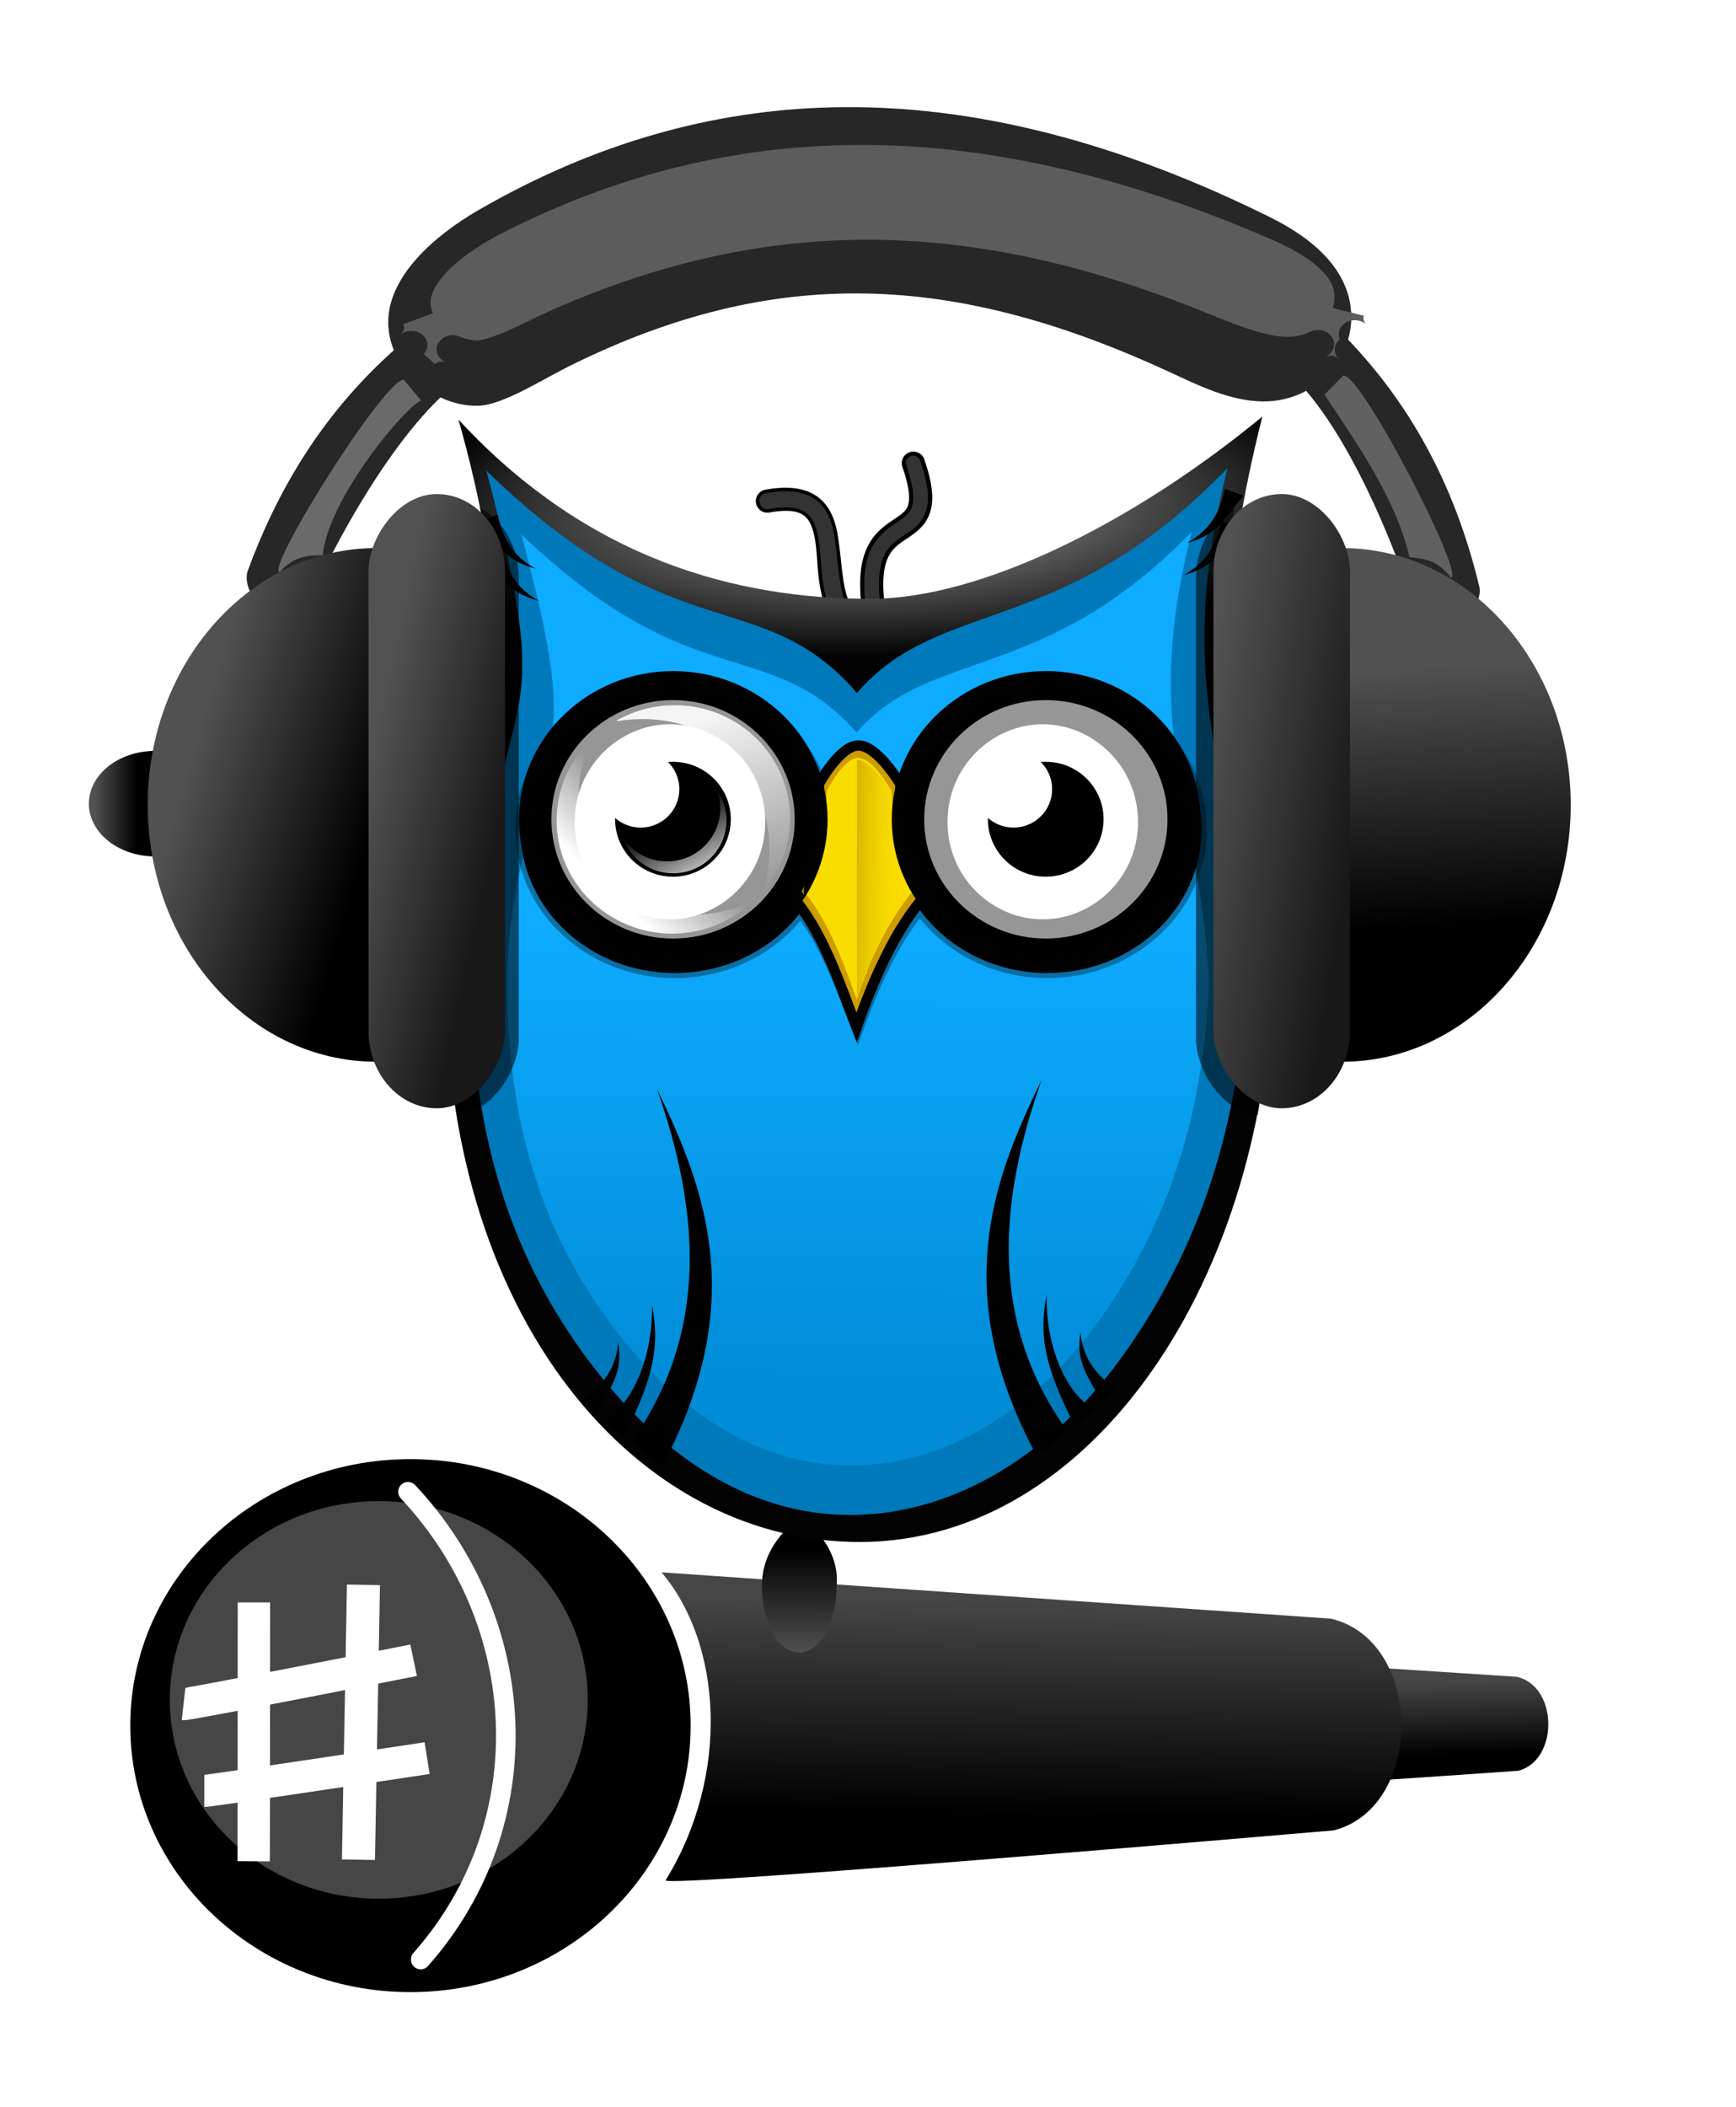 <?xml version="1.0" encoding="UTF-8"?>
<svg version="1.1" viewBox="0 0 1295.4 1571.4" xmlns="http://www.w3.org/2000/svg" xmlns:xlink="http://www.w3.org/1999/xlink">
<defs>
<linearGradient id="o">
<stop offset="0"/>
<stop stop-color="#4f4f4f" offset="1"/>
</linearGradient>
<linearGradient id="d">
<stop stop-color="#fff" offset="0"/>
<stop stop-color="#fff" stop-opacity="0" offset="1"/>
</linearGradient>
<linearGradient id="v">
<stop stop-color="#fff" stop-opacity=".907" offset="0"/>
<stop stop-color="#fff" stop-opacity="0" offset="1"/>
</linearGradient>
<filter id="ac" x="-.313" y="-.233" width="1.627" height="1.466" color-interpolation-filters="sRGB">
<feGaussianBlur stdDeviation="4.033"/>
</filter>
<linearGradient id="a">
<stop offset="0"/>
<stop stop-color="#515151" offset="1"/>
</linearGradient>
<linearGradient id="g">
<stop stop-color="#181818" offset="0"/>
<stop stop-color="#525252" offset="1"/>
</linearGradient>
<filter id="af" x="-.069" y="-.272" width="1.139" height="1.544" color-interpolation-filters="sRGB">
<feGaussianBlur stdDeviation="9.14"/>
</filter>
<filter id="ae" x="-.186" y="-.117" width="1.372" height="1.233" color-interpolation-filters="sRGB">
<feGaussianBlur stdDeviation="3.304"/>
</filter>
<filter id="ad" x="-.167" y="-.125" width="1.333" height="1.25" color-interpolation-filters="sRGB">
<feGaussianBlur stdDeviation="3.348"/>
</filter>
<filter id="ab" color-interpolation-filters="sRGB">
<feGaussianBlur stdDeviation="12.269"/>
</filter>
<linearGradient id="f" x1="1785.5" x2="1837.2" y1="280.31" y2="424.01" gradientUnits="userSpaceOnUse" xlink:href="#v"/>
<linearGradient id="e" x1="1701.9" x2="1749.6" y1="419.41" y2="369.13" gradientUnits="userSpaceOnUse" xlink:href="#d"/>
<linearGradient id="c" x1="1790.5" x2="1757.4" y1="420.37" y2="358.98" gradientUnits="userSpaceOnUse" xlink:href="#d"/>
<filter id="i" x="-.173" y="-.137" width="1.346" height="1.274" color-interpolation-filters="sRGB">
<feGaussianBlur stdDeviation="1.068"/>
</filter>
<filter id="aa" x="-.1" y="-.046" width="1.2" height="1.092" color-interpolation-filters="sRGB">
<feGaussianBlur stdDeviation="3.815"/>
</filter>
<linearGradient id="u" x1="1910.2" x2="1946" y1="398.16" y2="399.2" gradientTransform="translate(-1126.8 357.7)" gradientUnits="userSpaceOnUse">
<stop stop-color="#cea900" stop-opacity=".727" offset="0"/>
<stop stop-color="#f9dc00" stop-opacity="0" offset="1"/>
</linearGradient>
<filter id="z" color-interpolation-filters="sRGB">
<feGaussianBlur stdDeviation="1.649"/>
</filter>
<filter id="y" color-interpolation-filters="sRGB">
<feGaussianBlur stdDeviation="11.229"/>
</filter>
<linearGradient id="t" x1="1913.8" x2="1915.2" y1="843.88" y2="454.53" gradientUnits="userSpaceOnUse">
<stop stop-color="#008cd7" offset="0"/>
<stop stop-color="#0eabff" offset="1"/>
</linearGradient>
<filter id="x" x="-.131" y="-.045" width="1.263" height="1.09" color-interpolation-filters="sRGB">
<feGaussianBlur stdDeviation="2.764"/>
</filter>
<filter id="w" color-interpolation-filters="sRGB">
<feGaussianBlur stdDeviation="1.854"/>
</filter>
<radialGradient id="k" cx="1919" cy="267.21" r="339.98" gradientTransform="matrix(1.036 -.022 .007 .323 -1217.6 452.87)" gradientUnits="userSpaceOnUse">
<stop stop-color="#a9a9a9" offset="0"/>
<stop stop-color="#030303" offset="1"/>
</radialGradient>
<linearGradient id="b" x1="-86.873" x2="-72.731" y1="500.82" y2="500.82" gradientTransform="matrix(-2.45 0 0 2.45 1104.2 -873.91)" gradientUnits="userSpaceOnUse" xlink:href="#a"/>
<linearGradient id="s" x1="-133.95" x2="-139.38" y1="541.02" y2="453.82" gradientTransform="matrix(-2.45 0 0 2.45 1104.2 -873.91)" gradientUnits="userSpaceOnUse" xlink:href="#a"/>
<linearGradient id="r" x1="-168.03" x2="-223.82" y1="540.26" y2="531.05" gradientTransform="matrix(2.45 0 0 2.45 -1104.2 -873.91)" gradientUnits="userSpaceOnUse" xlink:href="#g"/>
<linearGradient id="q" x1="-157.68" x2="-95.482" y1="535.68" y2="517.29" gradientTransform="matrix(-2.45 0 0 2.45 1104.2 -873.91)" gradientUnits="userSpaceOnUse" xlink:href="#a"/>
<linearGradient id="p" x1="-205.99" x2="-159.96" y1="518.48" y2="508.39" gradientTransform="matrix(2.45 0 0 2.45 -1104.2 -873.91)" gradientUnits="userSpaceOnUse" xlink:href="#g"/>
<filter id="h" x="-.119" y="-.027" width="1.239" height="1.053" color-interpolation-filters="sRGB">
<feGaussianBlur stdDeviation="5.585"/>
</filter>
<clipPath id="j">
<path d="m-1592.7 81.659c-59.439 192.95 56.923 334.79 5.813 562.37 0 0-178.83 15.057-178.83 4.885s51.365-497.81 51.365-497.81z" fill="#d40000" stroke="#000" stroke-width="1px"/>
</clipPath>
<linearGradient id="n" x1="852.78" x2="852.77" y1="484.36" y2="493.33" gradientUnits="userSpaceOnUse" xlink:href="#o"/>
<linearGradient id="m" x1="-279.81" x2="-278.8" y1="1079.6" y2="1007.9" gradientTransform="matrix(2.222 0 0 2.222 1505.6 -928.5)" gradientUnits="userSpaceOnUse">
<stop offset="0"/>
<stop stop-color="#464646" offset="1"/>
</linearGradient>
<linearGradient id="l" x1="-133.59" x2="-134.1" y1="1059.9" y2="1035.4" gradientTransform="matrix(2.222 0 0 2.222 1505.6 -928.5)" gradientUnits="userSpaceOnUse">
<stop offset="0"/>
<stop stop-color="#464646" offset="1"/>
</linearGradient>
</defs>
<g transform="translate(-123.09 -117.72)">
<path d="m1030 1353.8 225.06 14.621c30.911 7.242 31.088 62.376 0.969 70.083 0 0-228.22 16.217-225.87 13.437 26.967-31.896 11.895-88.98-0.16-98.141z" fill="url(#l)"/>
<path d="m616.7 1290.5 499.45 34.543c69.652 16.318 70.051 140.55 2.184 157.92 0 0-503.83 43.462-498.53 37.196 48.442-78.832 42.034-176.54-3.1-229.66z" fill="url(#m)"/>
<path transform="matrix(13.543 0 0 9.58 -4883.7 -3277.3)" d="m407.75 488.74c0 11.46-6.912 20.75-15.438 20.75s-15.438-9.29-15.438-20.75 6.912-20.75 15.438-20.75 15.438 9.29 15.438 20.75z"/>
<path transform="matrix(10.102 0 0 7.146 -3557.4 -2106.9)" d="m407.75 488.74c0 11.46-6.912 20.75-15.438 20.75s-15.438-9.29-15.438-20.75 6.912-20.75 15.438-20.75 15.438 9.29 15.438 20.75z" fill="#464646" filter="url(#ac)"/>
<g transform="matrix(8.769 0 0 8.516 -2966.6 -2764)" fill="none" stroke="#fff">
<path d="m373.95 478.74c-8e-3 20.812-0.023 22.672-0.023 22.672" stroke-width="2.755"/>
<path d="m383.27 477.2-0.425 24.073" stroke-width="2.811"/>
<path d="m367.96 487.65c0.398 0.044 19.578-3.845 19.578-3.845" stroke-width="2.811"/>
<path d="m369.73 495.25c0.53 0 18.959-2.873 18.959-2.873" stroke-width="2.811"/>
</g>
<path d="m427.54 1230.4c90.918 96.83 100.09 246.43 9.463 348.9" fill="none" stroke="#fff" stroke-linecap="round" stroke-width="14.608"/>
<g transform="matrix(.907 0 0 .907 -969.41 398.78)">
<path d="m1848.2 91.25c-4.311 0.142-8.924 0.675-13.844 1.562a9.527 9.527 0 1 0 3.375 18.75c16.711-3.013 24.506-0.588 28.875 3.062s7.072 10.573 8.656 20.688c3.168 20.228 0.017 50.394 19 70.875a9.53 9.53 0 1 0 13.969-12.969c-11.104-11.98-10.444-37.142-14.156-60.844-1.856-11.851-5.273-24.04-15.25-32.375-7.483-6.251-17.692-9.177-30.625-8.75z" color="#000000" style="block-progression:tb;text-indent:0;text-transform:none"/>
<path d="m1848.3 94.094c-4.143 0.137-8.596 0.664-13.406 1.531a0.772 0.772 0 0 0-0.062 0 0.772 0.772 0 0 0-0.094 0.031c-0.22 0.036-0.193 0.003-0.531 0.094-0.409 0.111-0.271 0.073-0.656 0.219-0.204 0.077-0.28 0.102-0.375 0.156-0.095 0.054-0.04 0.036-0.219 0.125-0.374 0.186-0.21 0.091-0.563 0.312-0.162 0.101-0.057 0.05-0.156 0.094-0.099 0.044-0.227 0.111-0.406 0.25-0.176 0.137-0.273 0.232-0.344 0.312-0.071 0.081-0.014 0.022-0.156 0.156-0.146 0.138-0.102 0.113-0.188 0.188-0.085 0.074-0.14 0.118-0.281 0.281-0.143 0.166-0.193 0.217-0.25 0.312-0.057 0.095-0.011 0.057-0.125 0.219-0.243 0.345-0.14 0.203-0.344 0.562-0.095 0.167-0.057 0.068-0.125 0.156s-0.128 0.201-0.219 0.406c-0.091 0.205-0.135 0.332-0.156 0.438-0.021 0.106 0.029 0.004-0.031 0.188-0.13 0.394-0.097 0.246-0.188 0.656-0.041 0.187-0.022 0.053-0.062 0.156-0.04 0.104-0.067 0.245-0.094 0.469-0.025 0.213-0.03 0.266-0.031 0.375-8e-4 0.109 0 0.109 0 0.312-0 0.217-0.012 0.267 0 0.375s0.015 0.081 0.031 0.281c0.016 0.202 0.025 0.134 0.031 0.25 0.01 0.116 0.024 0.164 0.062 0.375 0.073 0.404 0.01 0.249 0.125 0.656 0.113 0.399 0.064 0.233 0.219 0.625 0.157 0.398 0.095 0.231 0.281 0.594 0.187 0.363 0.081 0.205 0.312 0.562 0.23 0.356 0.15 0.21 0.406 0.531 0.136 0.171 0.171 0.238 0.25 0.312 0.079 0.074 0.048 0.044 0.187 0.188 0.137 0.14 0.086 0.068 0.156 0.156 0.07 0.088 0.144 0.17 0.312 0.312 0.153 0.129 0.139 0.115 0.219 0.188 0.079 0.072 0.133 0.096 0.312 0.219 0.183 0.125 0.271 0.207 0.375 0.25 0.104 0.043 0.016-1.1e-4 0.188 0.094 0.373 0.205 0.217 0.121 0.594 0.281 0.187 0.08 0.183 0.082 0.281 0.125 0.098 0.043 0.169 0.06 0.375 0.125 0.194 0.061 0.145 0.028 0.25 0.062 0.105 0.035 0.165 0.05 0.375 0.094 0.401 0.083 0.204 0.08 0.625 0.125 0.418 0.044 0.272 0.029 0.687 0.031 0.425 3e-3 0.219 6e-3 0.625-0.031 0.427-0.04 0.287-0.047 0.688-0.125 0.021-4e-3 0.041 4e-3 0.062 0a0.772 0.772 0 0 0 0.063-0.031c17.034-3.05 25.943-0.584 31.094 3.719 5.305 4.432 8.056 12.023 9.688 22.438 3.283 20.962 0.317 50.027 18.25 69.375 0.276 0.297 0.153 0.158 0.469 0.438 0.311 0.275 0.195 0.194 0.531 0.438 0.329 0.238 0.168 0.132 0.531 0.344 0.191 0.111 0.274 0.184 0.375 0.219 0.102 0.035 0.043-0.018 0.219 0.062 0.37 0.17 0.196 0.113 0.594 0.25 0.399 0.138 0.23 0.093 0.625 0.188 0.19 0.045 0.114 0.028 0.219 0.062s0.221 0.033 0.438 0.062c0.215 0.029 0.292 0.067 0.406 0.062 0.114-5e-3 0.023-7e-3 0.219 0 0.406 0.015 0.265 0.026 0.688 0 0.413-0.025 0.217-0.028 0.625-0.094 0.41-0.066 0.254-0.019 0.656-0.125 0.193-0.051 0.134-0.037 0.25-0.062 0.116-0.025 0.175-0.051 0.375-0.125 0.206-0.076 0.282-0.101 0.375-0.156 0.092-0.055 0.043-0.04 0.219-0.125 0.363-0.177 0.23-0.089 0.594-0.312 0.344-0.212 0.196-0.088 0.531-0.344 0.334-0.254 0.202-0.16 0.5-0.438 0.297-0.276 0.158-0.153 0.438-0.469 0.276-0.311 0.194-0.195 0.438-0.531 0.238-0.329 0.132-0.168 0.344-0.531 0.111-0.191 0.184-0.273 0.219-0.375 0.035-0.102-0.018-0.043 0.062-0.219 0.17-0.37 0.113-0.196 0.25-0.594 0.137-0.399 0.093-0.23 0.188-0.625 0.045-0.19 0.028-0.114 0.062-0.219s0.033-0.221 0.062-0.438c0.029-0.215 0.067-0.292 0.062-0.406-0-0.114-0.01-0.023 0-0.219 0.014-0.388 0.022-0.301 0-0.656-0-0.019 1e-3 -0.015 0-0.031-0.02-0.343-0.031-0.236-0.094-0.625-0.066-0.41-0.019-0.254-0.125-0.656-0.051-0.193-0.037-0.135-0.063-0.25-0.025-0.115-0.051-0.175-0.125-0.375-0.076-0.206-0.101-0.282-0.156-0.375-0.055-0.093-0.04-0.044-0.125-0.219-0.177-0.363-0.089-0.23-0.312-0.594-0.212-0.344-0.089-0.195-0.344-0.531-0.255-0.335-0.16-0.201-0.438-0.5-6.256-6.75-8.875-16.578-10.594-27.531-1.718-10.949-2.484-23.139-4.312-34.812-1.819-11.617-5.045-22.961-14.219-30.625-6.837-5.712-16.268-8.505-28.719-8.094z" color="#000000" fill="#333" filter="url(#w)" style="block-progression:tb;text-indent:0;text-transform:none"/>
<path d="m1926.3 207.67c-24.528-114.71 58.043-54.96 29.638-136.66" fill="none" stroke="#000" stroke-linecap="round" stroke-width="19.051"/>
<path d="m1955.5 64.844c-0.421 0.02-0.209 0.013-0.687 0.094-0.5 0.084-0.201 0.014-0.688 0.156-0.486 0.142-0.19 0.021-0.656 0.219-0.467 0.198-0.185 0.062-0.625 0.312-0.44 0.251-0.186 0.106-0.594 0.406-0.408 0.301-0.192 0.091-0.562 0.438-0.37 0.346-0.141 0.113-0.469 0.5s-0.158 0.171-0.438 0.594-0.115 0.141-0.344 0.594c-0.229 0.452-0.107 0.18-0.281 0.656s-0.101 0.195-0.219 0.688c-0.118 0.493-0.066 0.184-0.125 0.688-0.06 0.503-0.031 0.181-0.031 0.688-3e-4 0.507-0.027 0.215 0.031 0.719 0.059 0.503 0.01 0.194 0.125 0.688 0.117 0.493 0.045 0.211 0.219 0.688a3.48 3.48 0 0 1 0 0.031c6.883 19.795 6.548 29.606 4.062 35.281-2.499 5.706-7.692 8.593-15.125 13.688-7.241 4.963-16.025 12.343-20.344 25.594-4.358 13.37-4.694 32.114 1.563 61.375a3.48 3.48 0 0 1 0.031 0.094c0.077 0.428 0.01 0.176 0.125 0.594 0.119 0.418 0.027 0.19 0.188 0.594 0.16 0.404 0.05 0.146 0.25 0.531 0.2 0.386 0.075 0.168 0.312 0.531s0.071 0.162 0.344 0.5c0.273 0.338 0.101 0.128 0.406 0.438s0.134 0.129 0.469 0.406c0.335 0.277 0.108 0.133 0.469 0.375s0.148 0.108 0.531 0.312c0.383 0.205 0.13 0.084 0.531 0.25 0.402 0.166 0.178 0.063 0.594 0.188 0.416 0.125 0.136 0.074 0.562 0.156 0.426 0.082 0.193 0.054 0.625 0.094 0.433 0.039 0.16 0.035 0.594 0.031 0.434-4e-3 0.162-0.015 0.594-0.062 0.432-0.048 0.169-3e-3 0.594-0.094 0.425-0.09 0.18-0.024 0.594-0.156 0.414-0.133 0.164-0.014 0.563-0.188 0.398-0.173 0.183-0.069 0.562-0.281 0.379-0.212 0.144-0.063 0.5-0.312 0.356-0.249 0.14-0.092 0.469-0.375 0.329-0.283 0.138-0.123 0.438-0.438s0.14-0.094 0.406-0.438c0.266-0.343 0.113-0.132 0.344-0.5s0.12-0.142 0.312-0.531 0.066-0.156 0.219-0.562c0.152-0.407 0.076-0.143 0.187-0.562 0.111-0.42 0.057-0.165 0.125-0.594 0.069-0.429 0.037-0.191 0.063-0.625 0.025-0.434 0.018-0.16 0-0.594s0.03-0.164-0.031-0.594c-0.062-0.43-0.021-0.172-0.125-0.594a3.48 3.48 0 0 1-0.031-0.125c-6.011-28.115-5.236-44.813-1.875-55.125 3.303-10.134 9.033-14.804 15.656-19.344 6.842-4.689 15.094-8.965 19.406-18.812 4.307-9.835 3.579-23.015-3.75-44.094a3.48 3.48 0 0 1-0.031-0.062c-0.223-0.667-0.048-0.284-0.375-0.906-0.327-0.622-0.108-0.251-0.531-0.812-0.423-0.561-0.148-0.233-0.656-0.719s-0.17-0.228-0.75-0.625-0.207-0.202-0.844-0.5c-0.637-0.298-0.261-0.152-0.937-0.344-0.677-0.191-0.239-0.108-0.938-0.188-0.677-0.077-0.354-0.063-0.969-0.031-0.02 1e-3 -0.01-0.001-0.031 0z" color="#000000" fill="#333" filter="url(#x)" style="block-progression:tb;text-indent:0;text-transform:none"/>
</g>
<g transform="matrix(8.769 0 0 8.516 -6720.8 -2851.1)" fill="url(#n)">
<path d="m851.65 487.6c0 3.181-1.419 5.759-3.17 5.759-1.75 0-3.17-2.578-3.17-5.759-0.12-3.4 2.625-5.785 3.17-5.759 1.037 0.05 3.514 2.632 3.17 5.759z"/>
<path d="m859.91 487.73c0 3.181-1.419 5.759-3.17 5.759-1.75 0-3.17-2.578-3.17-5.759-0.12-3.4 2.625-5.785 3.17-5.759 1.037 0.05 3.514 2.632 3.17 5.759z"/>
</g>
<path d="m1072.7 837.36c-2.612 233.36-134.53 430.51-308.21 430.51-173.68 0-317.61-180.26-308.21-441.15 4.581-127.2 73.395-167.73 8.895-396.09 105.83 114.85 225.79 133.71 307.79 133.71 82.908 0 197.29-57.715 292.09-135.92-61.211 242.61 9.07 281.33 7.642 408.95z" fill="url(#k)"/>
<path d="m762.58 634.56c-72.077-82.815-134.8-27.956-276.54-165.74 34.526 130.04 29.722 155.35 18.428 199.97-14.103 55.71-30.116 113.39-30.116 174.11 0 117.6 28.623 207.52 83.102 283.06 54.479 75.542 122.58 121.77 200.14 121.77 77.545 0 151.8-45.775 205.17-121.4 53.365-75.629 86.269-166.15 90.61-284.02-8.374-153.28-56.834-204.33-14.302-375.49-123.58 128.37-214.46 95.608-276.49 167.75z" fill="#0079bb"/>
<path transform="matrix(.907 0 0 .894 -969.41 400.09)" d="m1909.2 295.26c-71.883-82.591-134.43-27.881-275.79-165.29 34.433 129.69 29.642 154.93 18.378 199.43-14.065 55.559-30.035 113.09-30.035 173.64 0 117.28 28.546 206.96 82.878 282.3 54.332 75.338 122.25 121.44 199.6 121.44 77.336 0 151.39-45.651 204.61-121.08 53.221-75.425 86.036-165.7 90.366-283.25-8.351-152.86-56.68-203.78-14.263-374.48-123.24 128.03-213.89 95.35-275.74 167.3z" fill="url(#t)" filter="url(#ab)"/>
<g transform="matrix(-8.769 0 0 8.516 10316 -3082.6)">
<path transform="matrix(-.103 0 0 .107 1286.9 408.79)" d="m1751.7 583.06c35.081 99.342 43.568 198.32-20.75 288.31l25.031 20.438c72.39-134.74 34.872-228.4-4.281-308.75zm-4.188 176.88c1.141 38.798-14.215 79.776-38.531 93.844l15.25 14.625c20.564-42.106 31.363-69.387 23.281-108.47zm-27.781 30.562c-2.082 24.714-16.651 37.673-28.625 46.219l10.906 11.844c12.193-23.476 21.503-32.446 17.719-58.062z"/>
</g>
<g transform="matrix(-8.517 0 0 8.517 8054.8 -2832.4)">
<path d="m884.34 396.18c2.337-1.231 3.002-3.199 3.342-4.728l1.615 0.58c-1.796 2.171-2.288 3.455-4.957 4.148z"/>
<path d="m884.03 399.01c2.337-1.231 3.002-3.199 3.342-4.728l1.615 0.58c-1.796 2.171-2.288 3.455-4.957 4.148z"/>
</g>
<g transform="matrix(8.517 0 0 8.517 -6523.2 -2851.6)">
<path d="m884.34 396.18c2.337-1.231 3.002-3.199 3.342-4.728l1.615 0.58c-1.796 2.171-2.288 3.455-4.957 4.148z"/>
<path d="m884.03 399.01c2.337-1.231 3.002-3.199 3.342-4.728l1.615 0.58c-1.796 2.171-2.288 3.455-4.957 4.148z"/>
</g>
<path d="m900.35 923.18c-31.827 90.126-39.528 179.94 18.824 261.58l-22.7 18.55c-65.675-122.25-31.645-207.23 3.876-280.13z"/>
<path d="m904.15 1083.6c-1.035 35.199 12.894 72.399 34.954 85.162l-13.845 13.262c-18.657-38.2-28.441-62.968-21.109-98.424z"/>
<path d="m929.35 1111.4c1.889 22.421 15.112 34.167 25.976 41.92l-9.913 10.742c-11.062-21.298-19.496-29.422-16.063-52.662z"/>
<rect transform="matrix(-.869 0 0 .907 -908.97 398.78)" x="-1633.1" y="102.23" width="112.29" height="505.11" ry="63.483" clip-path="url(#j)" filter="url(#h)" opacity=".75"/>
<rect transform="matrix(.869 0 0 .907 2434.7 398.78)" x="-1633.1" y="102.23" width="112.29" height="505.11" ry="63.483" clip-path="url(#j)" filter="url(#h)" opacity=".75"/>
<path transform="matrix(.907 0 0 .881 -969.76 404.76)" d="m1760 253.87c-70.104 0-126.94 54.668-126.94 122.09s56.833 122.06 126.94 122.06c42.752 0 80.562-20.314 103.56-51.469 21.26 28.196 33.858 66.526 46.906 100.28 12.364-35.262 29.187-74.894 51.219-102.16 22.853 32.208 61.305 53.344 104.91 53.344 70.104 0 126.94-54.636 126.94-122.06s-56.833-122.09-126.94-122.09c-58.328 0-107.48 37.828-122.34 89.375-5.237-8.031-19.75-28.417-32.5-28.188-11.797 0.212-24.496 18.862-29.687 27.344-15.155-51.115-64.054-88.531-122.06-88.531z" filter="url(#y)" stroke="#000" stroke-opacity=".341" stroke-width="8.573"/>
<path d="m734.24 702.39s15.373-28.378 29.201-28.626c14.364-0.258 31.443 28.626 31.443 28.626 1.703 29.774 5.1 55.026 19.149 82.802-22.614 24.637-39.578 64.09-51.766 98.851-13.107-33.906-25.722-72.909-49.046-98.878 16.368-28.632 18.763-57.01 21.019-82.775z" fill="#cd9c00" stroke="#000" stroke-width="7.778"/>
<path transform="matrix(.907 0 0 .907 51.912 75.708)" d="m758.76 696.61s13.458-26.802 25.564-27.037c12.575-0.244 27.527 27.037 27.527 27.037 1.491 28.121 6.02 55.599 18.319 81.833-19.798 23.269-36.204 56.903-46.874 89.734-11.474-32.024-24.073-65.751-44.492-90.278 14.329-27.042 17.981-56.955 19.956-81.29z" fill="#f9dc00" filter="url(#aa)"/>
<g transform="matrix(.907 0 0 .907 -969.41 398.78)">
<path transform="matrix(13.585 0 0 10.803 -4350 -4223.1)" d="m458.99 424.62c0 6.241-4.183 11.301-9.344 11.301-5.16 0-9.344-5.06-9.344-11.301 0-6.241 4.183-11.301 9.344-11.301 5.16 0 9.344 5.06 9.344 11.301z"/>
<path transform="matrix(10.711 0 0 8.676 -3057.9 -3320.1)" d="m458.99 424.62c0 6.241-4.183 11.301-9.344 11.301-5.16 0-9.344-5.06-9.344-11.301 0-6.241 4.183-11.301 9.344-11.301 5.16 0 9.344 5.06 9.344 11.301z" fill="#969696"/>
<path transform="matrix(10.582 0 0 8.571 -3002.6 -3273.4)" d="m449.66 415.25c-3.885 0-7.406 4.004-7.406 9.375s3.514 9.344 7.406 9.344 7.406-3.973 7.406-9.344-3.522-9.375-7.406-9.375z" fill="#fff" filter="url(#i)"/>
<path d="m1759.6 270.08c-17.486 0-33.888 4.635-47.957 12.715l0.415 0.415c98.338-15.387 141.18 74.852 120.37 139.51 13.786-16.144 22.082-36.939 22.082-59.635 0-51.361-42.48-93.009-94.906-93.009z" fill="url(#f)"/>
<path d="m1689.2 299.96c-16.562 16.765-26.751 39.611-26.751 64.785 0 51.45 42.583 93.14 95.099 93.14 26.182 0 49.875-10.365 67.071-27.137-93.052 43.922-171.19-46.72-134.83-130.05l-0.594-0.742z" fill="url(#e)"/>
<path transform="matrix(5.094 0 0 4.181 -532.34 -1411.5)" d="m458.99 424.62c0 6.241-4.183 11.301-9.344 11.301-5.16 0-9.344-5.06-9.344-11.301 0-6.241 4.183-11.301 9.344-11.301 5.16 0 9.344 5.06 9.344 11.301z"/>
<path d="m1752.8 315.56c-23.536 3.017-41.96 22.299-43.429 46.118 5.735 5.579 13.575 9.02 22.239 9.02 17.561 0 31.817-14.122 31.817-31.555 0-9.361-4.107-17.804-10.628-23.584z" fill="#fff"/>
<path d="m1794.5 340.19c1.686 4.623 2.589 9.614 2.589 14.814 0 24.023-19.611 43.494-43.81 43.494-15.006 0-28.233-7.509-36.13-18.928 6.089 16.757 22.242 28.737 41.222 28.737 24.199 0 43.81-19.471 43.81-43.494 0-9.134-2.835-17.625-7.681-24.624z" fill="url(#c)"/>
</g>
<path transform="matrix(.907 0 0 .907 51.912 75.708)" d="m783.47 671.17v195.06c10.682-31.696 26.6-63.753 45.688-86.188-12.299-26.234-16.853-53.722-18.344-81.844 0 0-14.801-27.05-27.344-27.031zm-43.531 104.06c-0.692 1.427-1.408 2.869-2.156 4.281 0.732 0.879 1.444 1.754 2.156 2.656v-6.938z" fill="url(#u)" filter="url(#z)"/>
<g transform="matrix(.907 0 0 .907 -691.24 398.78)">
<path transform="matrix(13.585 0 0 10.803 -4350 -4223.1)" d="m458.99 424.62c0 6.241-4.183 11.301-9.344 11.301-5.16 0-9.344-5.06-9.344-11.301 0-6.241 4.183-11.301 9.344-11.301 5.16 0 9.344 5.06 9.344 11.301z"/>
<path transform="matrix(10.711 0 0 8.676 -3057.9 -3320.1)" d="m458.99 424.62c0 6.241-4.183 11.301-9.344 11.301-5.16 0-9.344-5.06-9.344-11.301 0-6.241 4.183-11.301 9.344-11.301 5.16 0 9.344 5.06 9.344 11.301z" fill="#969696"/>
<path transform="matrix(10.582 0 0 8.571 -3002.6 -3273.4)" d="m449.66 415.25c-3.885 0-7.406 4.004-7.406 9.375s3.514 9.344 7.406 9.344 7.406-3.973 7.406-9.344-3.522-9.375-7.406-9.375z" fill="#fff" filter="url(#i)"/>
<path d="m1759.6 270.08c-17.486 0-33.888 4.635-47.957 12.715l0.415 0.415c98.338-15.387 141.18 74.852 120.37 139.51 13.786-16.144 22.082-36.939 22.082-59.635 0-51.361-42.48-93.009-94.906-93.009z" fill="url(#f)"/>
<path d="m1689.2 299.96c-16.562 16.765-26.751 39.611-26.751 64.785 0 51.45 42.583 93.14 95.099 93.14 26.182 0 49.875-10.365 67.071-27.137-93.052 43.922-171.19-46.72-134.83-130.05l-0.594-0.742z" fill="url(#e)"/>
<path transform="matrix(5.094 0 0 4.181 -532.34 -1411.5)" d="m458.99 424.62c0 6.241-4.183 11.301-9.344 11.301-5.16 0-9.344-5.06-9.344-11.301 0-6.241 4.183-11.301 9.344-11.301 5.16 0 9.344 5.06 9.344 11.301z"/>
<path d="m1752.8 315.56c-23.536 3.017-41.96 22.299-43.429 46.118 5.735 5.579 13.575 9.02 22.239 9.02 17.561 0 31.817-14.122 31.817-31.555 0-9.361-4.107-17.804-10.628-23.584z" fill="#fff"/>
<path d="m1794.5 340.19c1.686 4.623 2.589 9.614 2.589 14.814 0 24.023-19.611 43.494-43.81 43.494-15.006 0-28.233-7.509-36.13-18.928 6.089 16.757 22.242 28.737 41.222 28.737 24.199 0 43.81-19.471 43.81-43.494 0-9.134-2.835-17.625-7.681-24.624z" fill="url(#c)"/>
</g>
<g transform="matrix(.907 -.005 .005 .907 -969.35 407.75)">
<path d="m1888.1-221.05c-95.687 2.087-192.62 27.611-289.98 83.311-35.16 20.114-74.006 53.45-74.006 91.524 0 7.994 1.57 15.696 4.531 22.881-50.187 44.305-92.071 102.23-121.43 181.29-6.878 21.602 36.082 61.317 41.685 46.055 13.301-36.233 63.844-137.18 117.81-188.33 9.89 4.73 20.519 7.264 31.112 7.04 20.168-0.425 52.406-21.112 75.214-32.268 170.4-83.342 318.29-74.682 494.18 7.92 22.958 10.781 48.688 23.715 75.516 24.348 13.236 0.313 25.533-2.853 36.248-8.507 47.829 56.714 85.822 165.04 94.546 203 3.635 15.813 51.223-18.518 47.122-40.775-20.462-87.51-58.314-152.64-106.93-204.17 1.694-5.839 2.719-12.167 2.719-18.481 0-38.075-30.496-64.545-66.756-82.724-117.43-58.874-238.55-94.794-361.57-92.111z" fill="#272727"/>
<path transform="matrix(2.515 .002 .002 2.22 2754.1 -800.4)" d="m-340.41 275.31c-36.806 0.803-73.891 10.481-111.78 32.156-6.189 3.541-12.76 8.423-17.094 13.219-4.352 4.816-6.156 9.2-6.156 12.125 0 1.453 0.244 2.652 0.812 4.031l-9.75 4c-0.552-1.351 0.54 1.639 0.094 0.25-0.446-1.389 0.4 1.669 0.062 0.25s0.289 1.691 0.062 0.25 0.115 1.704 0 0.25 0.033 1.709 0.031 0.25c-2e-3 -1.459-0.142 1.705-0.031 0.25 0.111-1.455-0.223 1.723 0 0.281s-0.396 1.67-0.062 0.25-0.505 1.64-0.062 0.25-0.642 1.571-0.094 0.219c0.548-1.352-0.745 1.556-0.094 0.25 0.651-1.306-0.875 1.47-0.125 0.219s-1.001 1.409-0.156 0.219-1.09 1.34-0.156 0.219-1.174 1.233-0.156 0.188a5.272 5.272 0 0 1 7.312 7.5l3.531 3.719c-1.069 1.008 1.329-1.112 0.188-0.188s1.395-0.961 0.188-0.125 1.486-0.899 0.219-0.156 1.538-0.74 0.219-0.094c-1.319 0.646 1.583-0.67 0.219-0.125s1.651-0.504 0.25-0.062 1.68-0.428 0.25-0.094c-1.43 0.335 1.701-0.257 0.25-0.031-1.451 0.226 1.714-0.148 0.25-0.031-1.464 0.117 1.719-6e-3 0.25 0s1.715 0.104 0.25 0 1.703 0.245 0.25 0.031c-1.453-0.214 1.652 0.354 0.219 0.031-1.433-0.322 1.655 0.492 0.25 0.062s1.619 0.627 0.25 0.094a5.276 5.276 0 0 1 4.781-9.406c2.14 1.024 4.23 1.452 6.062 1.469 0.175-0.083 1.633-0.322 2.969-0.781 1.814-0.624 4.136-1.539 6.469-2.688 4.885-2.405 10.469-5.637 15.812-8.25 72.79-35.602 139.53-31.728 213.75 3.125 9.53 4.475 18.686 8.471 25.219 8.625a5.272 5.272 0 0 1 0.031 0c2.991 0.071 5.551-0.599 7.969-1.875a5.272 5.272 0 0 1 5 9.281c0.202-0.071 1.17-0.513 0.188-0.094-1.31 0.558 1.633-0.539 0.281-0.094-1.352 0.445 1.666-0.423 0.281-0.094-1.385 0.329 1.658-0.241 0.25-0.031-1.408 0.21 1.702-0.121 0.281-0.031-1.421 0.09 1.736 0.031 0.312 0s1.697 0.152 0.281 0 1.679 0.303 0.281 0.031c-1.397-0.271 1.619 0.483 0.25 0.094-1.369-0.389 1.613 0.566 0.281 0.062s1.534 0.74 0.25 0.125 1.477 0.847 0.25 0.125 1.411 0.98 0.25 0.156 1.306 1.106 0.219 0.188 1.224 1.195 0.219 0.188 1.104 1.308 0.188 0.219a5.272 5.272 0 0 1 0.469-7.188 5.272 5.272 0 0 1 8.562-5.656c0.971 1.165-1.049-1.413-0.156-0.188s-0.936-1.468-0.125-0.188-0.82-1.518-0.094-0.188c0.726 1.331-0.732-1.562-0.094-0.188 0.638 1.375-0.642-1.601-0.094-0.188 0.548 1.413-0.517-1.665-0.062-0.219s-0.422-1.66-0.062-0.188-0.295-1.712-0.031-0.219c0.263 1.493-0.197-1.726-0.031-0.219 0.166 1.507-0.099-1.733-0.031-0.219s0.031-1.734 0-0.219 0.129-1.729 0-0.219 0.259-1.718 0.031-0.219c-0.227 1.499 0.355-1.7 0.031-0.219-0.324 1.481 0.482-1.644 0.062-0.188l-10.125-2.938c0.39-1.345 0.594-2.729 0.594-3.656 0-4.192-1.209-6.951-4.562-10.719-3.235-3.635-8.681-7.472-15.031-10.656-46.54-23.333-93.74-37.157-141.06-36.125z" fill="#5c5c5c" filter="url(#af)"/>
<path transform="matrix(2.45 0 0 2.45 2722.8 -861.46)" d="m-146.79 413.43c4.957 0.502 9.471 1.048 13.864 6.934 5.114-0.144-29.377-68.242-35.693-68.045l-6.385 6.399c7.896 12.287 23.824 34.22 28.218 54.73" fill="#616161" filter="url(#ae)"/>
<path transform="matrix(2.45 0 0 2.45 2722.8 -861.46)" d="m-511.7 410.78c-4.982 0.024-9.528 0.134-14.465 5.57-5.077-0.634 35.794-65.106 42.062-64.303l5.741 6.983c-4.863 1.649-31.156 32.091-33.343 51.767" fill="#6a6a6a" filter="url(#ad)"/>
</g>
<g transform="matrix(.907 0 0 .907 -969.41 398.78)">
<path d="m1332.1 307.66v86.747c-30.079 0-54.462-19.419-54.462-43.373 0-23.954 24.384-43.373 54.462-43.373z" fill="url(#b)"/>
<path d="m1514.2 140.85v422.42c-103.91 0-188.14-94.562-188.14-211.21 0-116.65 84.234-211.21 188.14-211.21z" fill="url(#q)"/>
<rect transform="scale(-1,1)" x="-1620" y="96.422" width="112.29" height="505.11" ry="63.483" fill="url(#p)"/>
</g>
<g transform="matrix(-.907 0 0 .907 2497.9 398.78)">
<path d="m1332.1 307.66v86.747c-30.079 0-54.462-19.419-54.462-43.373 0-23.954 24.384-43.373 54.462-43.373z" fill="url(#b)"/>
<path d="m1514.2 140.85v422.42c-103.91 0-188.14-94.562-188.14-211.21 0-116.65 84.234-211.21 188.14-211.21z" fill="url(#s)"/>
<rect transform="scale(-1,1)" x="-1620" y="96.422" width="112.29" height="505.11" ry="63.483" fill="url(#r)"/>
</g>
</g>
</svg>
